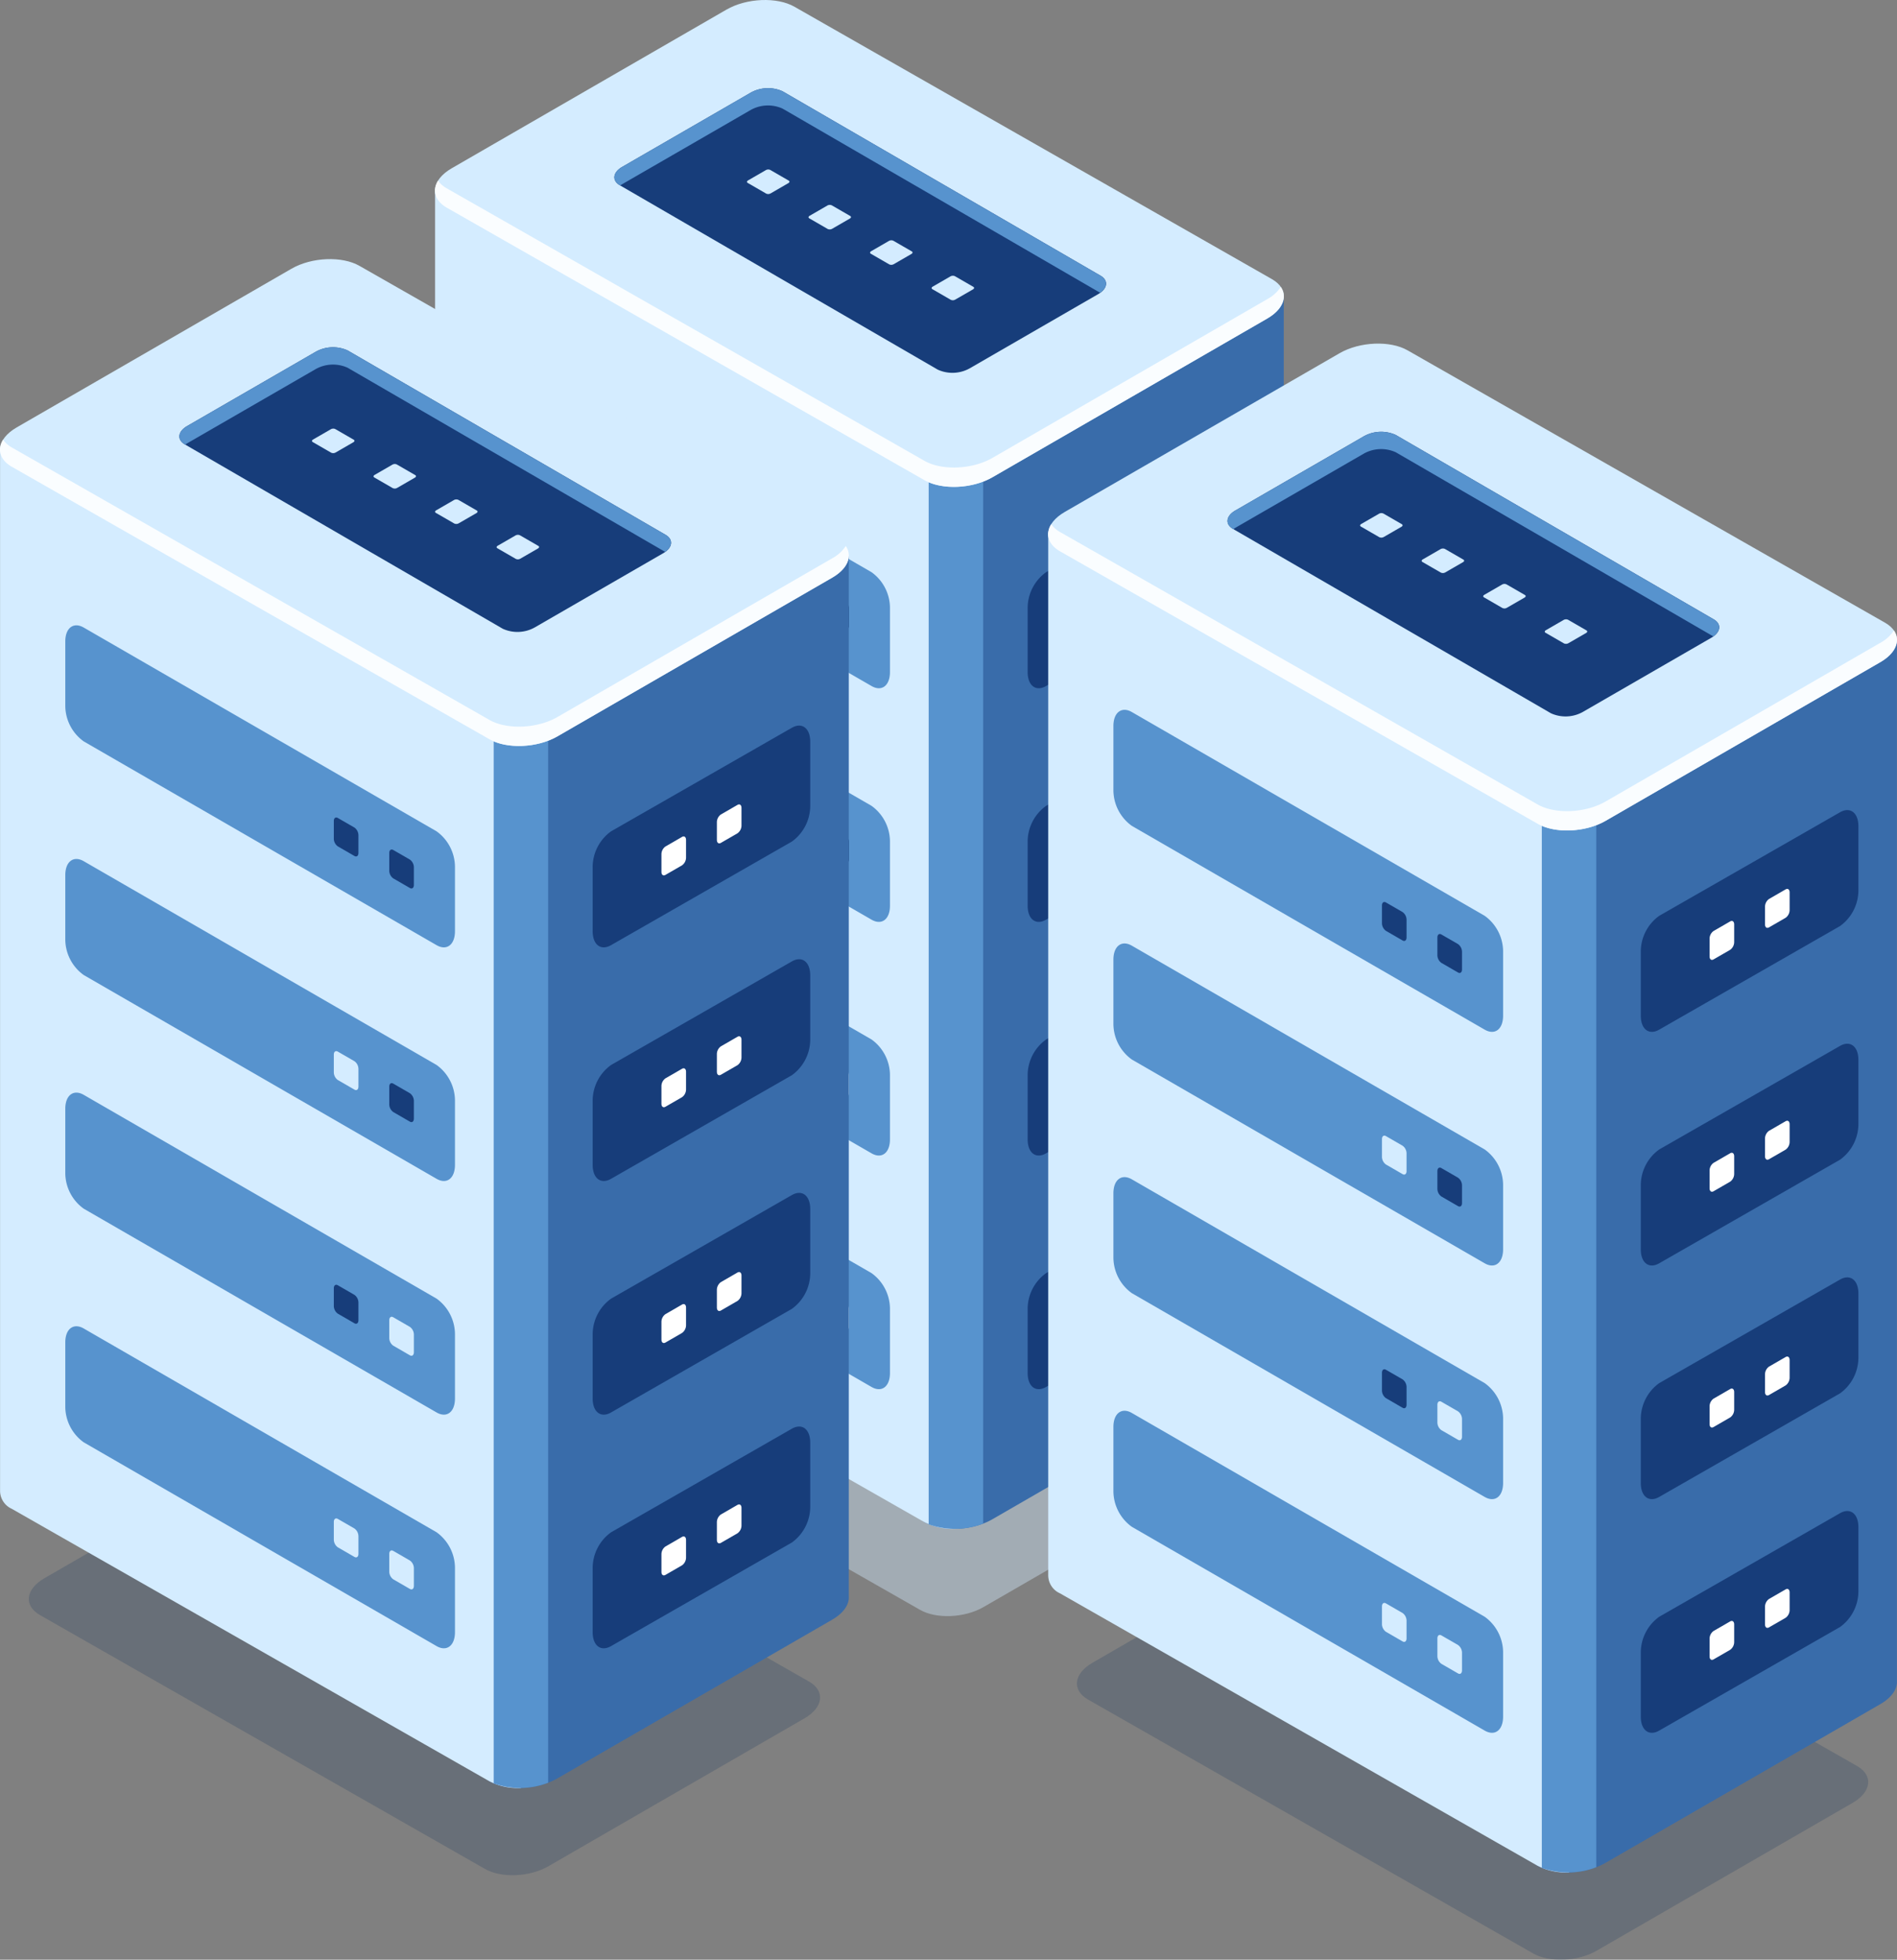 <svg xmlns="http://www.w3.org/2000/svg" width="353.903" height="365.459" viewBox="0 0 353.903 365.459">
  <rect x="0" y="0" width="353.903" height="365.459" fill="#808080" stroke="none"/>
  <g id="Group_51167" data-name="Group 51167" transform="translate(-297.45 -62.221)">
    <g id="Group_51148" data-name="Group 51148" transform="translate(297.45 62.221)">
      <g id="Group_51113" data-name="Group 51113" transform="translate(81.151)">
        <g id="Group_51107" data-name="Group 51107">
          <path id="Path_39596" data-name="Path 39596" d="M443.688,293.8l-83.042-47.351c-3.037-1.753-2.657-4.816.851-6.842l47.781-27.586c3.507-2.024,8.812-2.244,11.848-.491l83.043,47.351c3.036,1.753,2.656,4.816-.851,6.842l-47.781,27.586C452.03,295.333,446.725,295.554,443.688,293.8Z" transform="translate(-353.224 6.397)" fill="#c4d9e8" opacity="0.5"/>
          <path id="Path_39597" data-name="Path 39597" d="M512.773,285.766h0V91.9L435.7,71.726l-14.2-8.2c-3.259-1.881-8.949-1.645-12.711.527L395.55,71.7l-41.108-.023,12.174,187.151a3.682,3.682,0,0,0,2.183,3.406l76.912,58.033c3.258,1.881,8.948,1.646,12.71-.526l51.258-29.594C511.848,288.9,512.9,287.276,512.773,285.766Z" transform="translate(-354.425 -36.426)" fill="#396caa"/>
          <path id="Path_39598" data-name="Path 39598" d="M415.61,62.268a14.668,14.668,0,0,0-6.813,1.787L395.552,71.7l-41.108-.023V266.067a3.685,3.685,0,0,0,2.183,3.406l89.086,50.8a11.5,11.5,0,0,0,5.9,1.261l.919-195.6Z" transform="translate(-354.427 -36.424)" fill="#d4ecff"/>
          <path id="Path_39599" data-name="Path 39599" d="M425.872,306.91a14.482,14.482,0,0,0,10.161-.116V109.854H425.872Z" transform="translate(-333.77 -22.663)" fill="#5793ce"/>
          <path id="Path_39600" data-name="Path 39600" d="M445.714,131.746l-89.086-50.8c-3.258-1.881-2.849-5.166.913-7.338L408.8,44.018c3.762-2.172,9.452-2.408,12.711-.527l89.085,50.8c3.258,1.881,2.849,5.166-.913,7.338l-51.258,29.593C454.662,133.391,448.972,133.627,445.714,131.746Z" transform="translate(-354.429 -42.221)" fill="#d4ecff"/>
          <path id="Path_39601" data-name="Path 39601" d="M509.682,90.466l-51.258,29.593c-3.762,2.172-9.452,2.408-12.71.527l-89.086-50.8A4.9,4.9,0,0,1,355,68.348c-1.12,1.8-.612,3.754,1.624,5.046l89.086,50.8c3.258,1.881,8.948,1.645,12.71-.527l51.258-29.593c2.924-1.688,3.811-4.045,2.538-5.9A7.1,7.1,0,0,1,509.682,90.466Z" transform="translate(-354.429 -34.666)" fill="#fafdff"/>
          <g id="Group_51098" data-name="Group 51098" transform="translate(33.465 16.434)">
            <path id="Path_39602" data-name="Path 39602" d="M440.727,107.473l-59.31-34.381c-1.525-.881-1.334-2.417.427-3.434L405.83,55.81a6.609,6.609,0,0,1,5.947-.246l59.311,34.381c1.525.879,1.333,2.417-.427,3.434l-23.986,13.848A6.616,6.616,0,0,1,440.727,107.473Z" transform="translate(-380.387 -54.969)" fill="#173d7a"/>
            <g id="Group_51097" data-name="Group 51097" transform="translate(24.741 15.176)">
              <path id="Path_39603" data-name="Path 39603" d="M403.158,71.233l-3.437-1.984c-.211-.122-.184-.335.059-.476l3.318-1.916a.916.916,0,0,1,.823-.035l3.437,1.985c.211.121.184.334-.059.474L403.98,71.2A.916.916,0,0,1,403.158,71.233Z" transform="translate(-399.578 -66.741)" fill="#d4ecff"/>
              <path id="Path_39604" data-name="Path 39604" d="M412.064,76.354l-3.437-1.984c-.21-.122-.184-.335.059-.476L412,71.978a.914.914,0,0,1,.824-.034l3.437,1.984c.21.121.184.334-.059.474l-3.318,1.917A.918.918,0,0,1,412.064,76.354Z" transform="translate(-397.003 -65.26)" fill="#d4ecff"/>
              <path id="Path_39605" data-name="Path 39605" d="M420.971,81.475l-3.437-1.984c-.211-.121-.184-.334.059-.476l3.318-1.916a.912.912,0,0,1,.822-.034l3.437,1.984c.211.122.184.334-.059.476l-3.318,1.916A.912.912,0,0,1,420.971,81.475Z" transform="translate(-394.427 -63.779)" fill="#d4ecff"/>
              <path id="Path_39606" data-name="Path 39606" d="M429.877,86.6l-3.437-1.984c-.21-.121-.184-.334.059-.474l3.318-1.917a.918.918,0,0,1,.824-.034l3.437,1.984c.21.122.184.335-.059.476L430.7,86.562A.915.915,0,0,1,429.877,86.6Z" transform="translate(-391.852 -62.298)" fill="#d4ecff"/>
            </g>
            <path id="Path_39607" data-name="Path 39607" d="M381.417,73.092l.07.04c.116-.083.223-.168.357-.245L405.83,59.039a6.609,6.609,0,0,1,5.947-.246l59.241,34.34c1.405-1.006,1.479-2.375.07-3.188L411.777,55.563a6.609,6.609,0,0,0-5.947.246L381.844,69.658C380.083,70.675,379.892,72.212,381.417,73.092Z" transform="translate(-380.387 -54.969)" fill="#5793ce"/>
          </g>
          <g id="Group_51100" data-name="Group 51100" transform="translate(12.181 68.297)">
            <path id="Path_39608" data-name="Path 39608" d="M433.14,154.836l-65.825-38a8.226,8.226,0,0,1-3.437-6.564V98.208c0-2.531,1.539-3.693,3.437-2.6l65.825,38a8.23,8.23,0,0,1,3.436,6.566v12.059C436.576,154.769,435.038,155.932,433.14,154.836Z" transform="translate(-363.878 -95.198)" fill="#5793ce"/>
            <g id="Group_51099" data-name="Group 51099" transform="translate(50.097 35.829)">
              <path id="Path_39609" data-name="Path 39609" d="M414.6,134.8l-3.094-1.787a1.792,1.792,0,0,1-.749-1.431v-3.3c0-.552.335-.8.749-.566L414.6,129.5a1.8,1.8,0,0,1,.749,1.431v3.305C415.353,134.785,415.018,135.039,414.6,134.8Z" transform="translate(-400.418 -121.65)" fill="#173d7a"/>
              <path id="Path_39610" data-name="Path 39610" d="M406.58,130.167l-3.093-1.786a1.792,1.792,0,0,1-.749-1.431v-3.3c0-.552.335-.806.749-.566l3.093,1.785a1.792,1.792,0,0,1,.749,1.431v3.3C407.329,130.153,406.994,130.407,406.58,130.167Z" transform="translate(-402.738 -122.99)" fill="#173d7a"/>
            </g>
          </g>
          <g id="Group_51102" data-name="Group 51102" transform="translate(12.181 111.868)">
            <path id="Path_39611" data-name="Path 39611" d="M433.14,188.634l-65.825-38a8.23,8.23,0,0,1-3.437-6.566V132.006c0-2.531,1.539-3.693,3.437-2.6l65.825,38a8.23,8.23,0,0,1,3.436,6.566v12.059C436.576,188.567,435.038,189.73,433.14,188.634Z" transform="translate(-363.878 -128.996)" fill="#5793ce"/>
            <g id="Group_51101" data-name="Group 51101" transform="translate(50.097 35.829)">
              <path id="Path_39612" data-name="Path 39612" d="M414.6,168.6l-3.094-1.787a1.792,1.792,0,0,1-.749-1.431v-3.3c0-.55.335-.8.749-.566L414.6,163.3a1.792,1.792,0,0,1,.749,1.43v3.305C415.353,168.583,415.018,168.836,414.6,168.6Z" transform="translate(-400.418 -155.449)" fill="#173d7a"/>
              <path id="Path_39613" data-name="Path 39613" d="M406.58,163.965l-3.093-1.786a1.792,1.792,0,0,1-.749-1.431v-3.3c0-.552.335-.8.749-.566l3.093,1.786a1.794,1.794,0,0,1,.749,1.431v3.3C407.329,163.951,406.994,164.2,406.58,163.965Z" transform="translate(-402.738 -156.788)" fill="#d4ecff"/>
            </g>
          </g>
          <g id="Group_51104" data-name="Group 51104" transform="translate(12.181 155.44)">
            <path id="Path_39614" data-name="Path 39614" d="M433.14,222.433l-65.825-38a8.23,8.23,0,0,1-3.437-6.566V165.8c0-2.531,1.539-3.693,3.437-2.6l65.825,38a8.23,8.23,0,0,1,3.436,6.566v12.059C436.576,222.365,435.038,223.528,433.14,222.433Z" transform="translate(-363.878 -162.794)" fill="#5793ce"/>
            <g id="Group_51103" data-name="Group 51103" transform="translate(50.097 35.829)">
              <path id="Path_39615" data-name="Path 39615" d="M414.6,202.4l-3.094-1.787a1.792,1.792,0,0,1-.749-1.431v-3.3c0-.55.335-.8.749-.566l3.094,1.787a1.792,1.792,0,0,1,.749,1.431v3.3C415.353,202.381,415.018,202.634,414.6,202.4Z" transform="translate(-400.418 -189.247)" fill="#d4ecff"/>
              <path id="Path_39616" data-name="Path 39616" d="M406.58,197.764l-3.093-1.787a1.792,1.792,0,0,1-.749-1.431v-3.3c0-.552.335-.8.749-.566l3.093,1.786a1.794,1.794,0,0,1,.749,1.431v3.3C407.329,197.749,406.994,198,406.58,197.764Z" transform="translate(-402.738 -190.586)" fill="#173d7a"/>
            </g>
          </g>
          <g id="Group_51106" data-name="Group 51106" transform="translate(12.181 199.011)">
            <path id="Path_39617" data-name="Path 39617" d="M433.14,256.23l-65.825-38a8.23,8.23,0,0,1-3.437-6.566V199.6c0-2.531,1.539-3.693,3.437-2.6l65.825,38a8.23,8.23,0,0,1,3.436,6.566v12.059C436.576,256.163,435.038,257.326,433.14,256.23Z" transform="translate(-363.878 -196.592)" fill="#5793ce"/>
            <g id="Group_51105" data-name="Group 51105" transform="translate(50.097 35.829)">
              <path id="Path_39618" data-name="Path 39618" d="M414.6,236.194l-3.094-1.785a1.8,1.8,0,0,1-.749-1.432v-3.3c0-.55.335-.8.749-.566l3.094,1.787a1.792,1.792,0,0,1,.749,1.431v3.3C415.353,236.18,415.018,236.432,414.6,236.194Z" transform="translate(-400.418 -223.045)" fill="#d4ecff"/>
              <path id="Path_39619" data-name="Path 39619" d="M406.58,231.562l-3.093-1.787a1.792,1.792,0,0,1-.749-1.431v-3.3c0-.552.335-.8.749-.566l3.093,1.786a1.794,1.794,0,0,1,.749,1.431v3.3C407.329,231.547,406.994,231.8,406.58,231.562Z" transform="translate(-402.738 -224.384)" fill="#d4ecff"/>
            </g>
          </g>
        </g>
        <g id="Group_51108" data-name="Group 51108" transform="translate(110.567 86.993)">
          <path id="Path_39620" data-name="Path 39620" d="M443.632,150.643l33.721-19.308a8.23,8.23,0,0,0,3.437-6.564V112.71c0-2.529-1.539-3.692-3.437-2.6L443.632,129.42a8.23,8.23,0,0,0-3.437,6.566v12.059C440.2,150.576,441.734,151.739,443.632,150.643Z" transform="translate(-440.195 -109.701)" fill="#173d7a"/>
          <path id="Path_39621" data-name="Path 39621" d="M443.632,184.441l33.721-19.308a8.23,8.23,0,0,0,3.437-6.564v-12.06c0-2.529-1.539-3.692-3.437-2.6l-33.721,19.308a8.23,8.23,0,0,0-3.437,6.566v12.059C440.2,184.374,441.734,185.537,443.632,184.441Z" transform="translate(-440.195 -99.927)" fill="#173d7a"/>
          <path id="Path_39622" data-name="Path 39622" d="M443.632,218.239l33.721-19.308a8.228,8.228,0,0,0,3.437-6.564v-12.06c0-2.529-1.539-3.692-3.437-2.6l-33.721,19.307a8.23,8.23,0,0,0-3.437,6.566v12.059C440.2,218.172,441.734,219.334,443.632,218.239Z" transform="translate(-440.195 -90.153)" fill="#173d7a"/>
          <path id="Path_39623" data-name="Path 39623" d="M443.632,252.037l33.721-19.308a8.226,8.226,0,0,0,3.437-6.564V214.105c0-2.531-1.539-3.693-3.437-2.6l-33.721,19.307a8.23,8.23,0,0,0-3.437,6.566v12.059C440.2,251.97,441.734,253.132,443.632,252.037Z" transform="translate(-440.195 -80.38)" fill="#173d7a"/>
        </g>
        <g id="Group_51109" data-name="Group 51109" transform="translate(123.397 101.686)">
          <path id="Path_39624" data-name="Path 39624" d="M450.9,132.907l3.094-1.785a1.8,1.8,0,0,0,.749-1.431v-3.3c0-.552-.337-.806-.749-.566l-3.094,1.785a1.792,1.792,0,0,0-.749,1.431v3.3C450.147,132.893,450.482,133.147,450.9,132.907Z" transform="translate(-450.147 -119.758)" fill="#fff"/>
          <path id="Path_39625" data-name="Path 39625" d="M458.919,128.275l3.094-1.786a1.8,1.8,0,0,0,.749-1.431v-3.3c0-.552-.335-.806-.749-.567l-3.094,1.787a1.8,1.8,0,0,0-.748,1.431v3.3C458.171,128.261,458.506,128.513,458.919,128.275Z" transform="translate(-447.827 -121.097)" fill="#fff"/>
        </g>
        <g id="Group_51110" data-name="Group 51110" transform="translate(123.397 144.924)">
          <path id="Path_39626" data-name="Path 39626" d="M450.9,166.447l3.094-1.786a1.8,1.8,0,0,0,.749-1.431v-3.3c0-.552-.337-.806-.749-.566l-3.094,1.786a1.792,1.792,0,0,0-.749,1.431v3.3C450.147,166.433,450.482,166.685,450.9,166.447Z" transform="translate(-450.147 -153.298)" fill="#fff"/>
          <path id="Path_39627" data-name="Path 39627" d="M458.919,161.815l3.094-1.787a1.792,1.792,0,0,0,.749-1.431v-3.3c0-.55-.335-.8-.749-.566l-3.094,1.787a1.8,1.8,0,0,0-.748,1.431v3.3C458.171,161.8,458.506,162.053,458.919,161.815Z" transform="translate(-447.827 -154.637)" fill="#fff"/>
        </g>
        <g id="Group_51111" data-name="Group 51111" transform="translate(123.397 188.895)">
          <path id="Path_39628" data-name="Path 39628" d="M450.9,200.555l3.094-1.787a1.8,1.8,0,0,0,.749-1.431v-3.3c0-.55-.337-.8-.749-.566l-3.094,1.787a1.792,1.792,0,0,0-.749,1.431v3.3C450.147,200.54,450.482,200.793,450.9,200.555Z" transform="translate(-450.147 -187.406)" fill="#fff"/>
          <path id="Path_39629" data-name="Path 39629" d="M458.919,195.923l3.094-1.787a1.792,1.792,0,0,0,.749-1.431v-3.3c0-.552-.335-.8-.749-.566l-3.094,1.786a1.8,1.8,0,0,0-.748,1.431v3.3C458.171,195.908,458.506,196.162,458.919,195.923Z" transform="translate(-447.827 -188.745)" fill="#fff"/>
        </g>
        <g id="Group_51112" data-name="Group 51112" transform="translate(123.397 232.226)">
          <path id="Path_39630" data-name="Path 39630" d="M450.9,234.166l3.094-1.787a1.8,1.8,0,0,0,.749-1.431v-3.3c0-.552-.337-.8-.749-.566l-3.094,1.785a1.8,1.8,0,0,0-.749,1.432v3.3C450.147,234.151,450.482,234.4,450.9,234.166Z" transform="translate(-450.147 -221.017)" fill="#fff"/>
          <path id="Path_39631" data-name="Path 39631" d="M458.919,229.533l3.094-1.785a1.792,1.792,0,0,0,.749-1.431v-3.3c0-.552-.335-.8-.749-.566l-3.094,1.785a1.8,1.8,0,0,0-.748,1.431v3.3C458.171,229.519,458.506,229.773,458.919,229.533Z" transform="translate(-447.827 -222.356)" fill="#fff"/>
        </g>
      </g>
      <g id="Group_51130" data-name="Group 51130" transform="translate(0 48.321)">
        <g id="Group_51124" data-name="Group 51124">
          <path id="Path_39632" data-name="Path 39632" d="M380.74,331.282,297.7,283.931c-3.036-1.753-2.656-4.816.851-6.842L346.328,249.5c3.507-2.024,8.812-2.244,11.849-.491l83.042,47.351c3.037,1.753,2.656,4.816-.851,6.842l-47.781,27.586C389.081,332.815,383.776,333.036,380.74,331.282Z" transform="translate(-290.276 -31.085)" fill="#15325c" opacity="0.22" style="isolation: isolate"/>
          <path id="Path_39633" data-name="Path 39633" d="M449.825,323.248h0V129.38l-77.072-20.172-14.2-8.2c-3.258-1.881-8.948-1.645-12.71.527L332.6,109.186l-41.108-.023,12.172,187.151a3.685,3.685,0,0,0,2.183,3.406l76.912,58.033c3.259,1.882,8.949,1.646,12.711-.526l51.258-29.593C448.9,326.382,449.946,324.758,449.825,323.248Z" transform="translate(-291.477 -73.908)" fill="#396caa"/>
          <path id="Path_39634" data-name="Path 39634" d="M352.662,99.75a14.664,14.664,0,0,0-6.813,1.787L332.6,109.184l-41.108-.023V303.549a3.685,3.685,0,0,0,2.183,3.406l89.085,50.8a11.493,11.493,0,0,0,5.9,1.261l.919-195.6Z" transform="translate(-291.479 -73.906)" fill="#d4ecff"/>
          <path id="Path_39635" data-name="Path 39635" d="M362.924,344.392a14.479,14.479,0,0,0,10.16-.116V147.336h-10.16Z" transform="translate(-270.822 -60.145)" fill="#5793ce"/>
          <path id="Path_39636" data-name="Path 39636" d="M382.765,169.228l-89.085-50.8c-3.258-1.881-2.849-5.166.913-7.338L345.851,81.5c3.762-2.172,9.452-2.408,12.71-.527l89.086,50.8c3.258,1.881,2.849,5.166-.913,7.338L395.476,168.7C391.714,170.873,386.024,171.109,382.765,169.228Z" transform="translate(-291.481 -79.703)" fill="#d4ecff"/>
          <path id="Path_39637" data-name="Path 39637" d="M446.734,127.948l-51.258,29.593c-3.762,2.172-9.452,2.408-12.711.527l-89.085-50.8a4.921,4.921,0,0,1-1.626-1.443c-1.119,1.8-.611,3.754,1.626,5.046l89.085,50.8c3.259,1.881,8.949,1.645,12.711-.527l51.258-29.593c2.923-1.688,3.811-4.045,2.537-5.9A7.1,7.1,0,0,1,446.734,127.948Z" transform="translate(-291.481 -72.148)" fill="#fafdff"/>
          <g id="Group_51115" data-name="Group 51115" transform="translate(33.464 16.434)">
            <path id="Path_39638" data-name="Path 39638" d="M377.779,144.955l-59.311-34.381c-1.524-.881-1.333-2.417.428-3.434l23.985-13.848a6.612,6.612,0,0,1,5.948-.246l59.311,34.381c1.524.881,1.333,2.417-.428,3.434l-23.985,13.848A6.612,6.612,0,0,1,377.779,144.955Z" transform="translate(-317.439 -92.451)" fill="#173d7a"/>
            <g id="Group_51114" data-name="Group 51114" transform="translate(24.741 15.176)">
              <path id="Path_39639" data-name="Path 39639" d="M340.209,108.715l-3.436-1.984c-.211-.122-.186-.335.058-.476l3.32-1.916a.912.912,0,0,1,.822-.034l3.437,1.984c.21.121.184.334-.059.474l-3.318,1.917A.923.923,0,0,1,340.209,108.715Z" transform="translate(-336.63 -104.223)" fill="#d4ecff"/>
              <path id="Path_39640" data-name="Path 39640" d="M349.116,113.836l-3.437-1.984c-.211-.122-.184-.335.059-.476l3.318-1.916a.912.912,0,0,1,.823-.034l3.437,1.984c.211.121.184.334-.059.474l-3.318,1.917A.912.912,0,0,1,349.116,113.836Z" transform="translate(-334.055 -102.742)" fill="#d4ecff"/>
              <path id="Path_39641" data-name="Path 39641" d="M358.022,118.957l-3.437-1.984c-.21-.121-.184-.334.059-.474l3.318-1.917a.914.914,0,0,1,.824-.034l3.437,1.984c.21.122.184.335-.059.476l-3.318,1.916A.914.914,0,0,1,358.022,118.957Z" transform="translate(-331.479 -101.261)" fill="#d4ecff"/>
              <path id="Path_39642" data-name="Path 39642" d="M366.929,124.077l-3.437-1.984c-.211-.121-.184-.334.059-.474l3.318-1.916a.912.912,0,0,1,.823-.035l3.437,1.984c.211.122.184.335-.059.476l-3.318,1.916A.912.912,0,0,1,366.929,124.077Z" transform="translate(-328.903 -99.78)" fill="#d4ecff"/>
            </g>
            <path id="Path_39643" data-name="Path 39643" d="M318.468,110.574l.071.041a4.037,4.037,0,0,1,.357-.246l23.985-13.848a6.612,6.612,0,0,1,5.948-.246l59.24,34.34c1.405-1.006,1.479-2.375.071-3.188L348.829,93.045a6.612,6.612,0,0,0-5.948.246L318.9,107.14C317.135,108.157,316.944,109.694,318.468,110.574Z" transform="translate(-317.439 -92.451)" fill="#5793ce"/>
          </g>
          <g id="Group_51117" data-name="Group 51117" transform="translate(12.181 68.297)">
            <path id="Path_39644" data-name="Path 39644" d="M370.191,192.319l-65.825-38a8.229,8.229,0,0,1-3.436-6.566V135.69c0-2.531,1.538-3.693,3.436-2.6l65.825,38a8.229,8.229,0,0,1,3.436,6.566v12.059C373.627,192.251,372.089,193.414,370.191,192.319Z" transform="translate(-300.93 -132.68)" fill="#5793ce"/>
            <g id="Group_51116" data-name="Group 51116" transform="translate(50.096 35.829)">
              <path id="Path_39645" data-name="Path 39645" d="M351.655,172.282l-3.093-1.787a1.792,1.792,0,0,1-.749-1.431v-3.3c0-.55.335-.8.749-.566l3.093,1.786a1.8,1.8,0,0,1,.749,1.431v3.305C352.4,172.267,352.069,172.52,351.655,172.282Z" transform="translate(-337.469 -159.133)" fill="#173d7a"/>
              <path id="Path_39646" data-name="Path 39646" d="M343.632,167.649l-3.094-1.786a1.8,1.8,0,0,1-.749-1.431v-3.3c0-.552.336-.8.749-.566l3.094,1.786a1.792,1.792,0,0,1,.749,1.431v3.3C344.381,167.635,344.046,167.889,343.632,167.649Z" transform="translate(-339.789 -160.472)" fill="#173d7a"/>
            </g>
          </g>
          <g id="Group_51119" data-name="Group 51119" transform="translate(12.181 111.868)">
            <path id="Path_39647" data-name="Path 39647" d="M370.191,226.117l-65.825-38a8.229,8.229,0,0,1-3.436-6.566V169.488c0-2.531,1.538-3.693,3.436-2.6l65.825,38a8.229,8.229,0,0,1,3.436,6.566v12.059C373.627,226.049,372.089,227.212,370.191,226.117Z" transform="translate(-300.93 -166.478)" fill="#5793ce"/>
            <g id="Group_51118" data-name="Group 51118" transform="translate(50.096 35.829)">
              <path id="Path_39648" data-name="Path 39648" d="M351.655,206.08l-3.093-1.785a1.8,1.8,0,0,1-.749-1.431v-3.305c0-.55.335-.8.749-.566l3.093,1.787a1.792,1.792,0,0,1,.749,1.431v3.3C352.4,206.065,352.069,206.318,351.655,206.08Z" transform="translate(-337.469 -192.931)" fill="#173d7a"/>
              <path id="Path_39649" data-name="Path 39649" d="M343.632,201.447l-3.094-1.786a1.8,1.8,0,0,1-.749-1.431v-3.3c0-.552.336-.8.749-.566l3.094,1.786a1.792,1.792,0,0,1,.749,1.431v3.3C344.381,201.433,344.046,201.687,343.632,201.447Z" transform="translate(-339.789 -194.27)" fill="#d4ecff"/>
            </g>
          </g>
          <g id="Group_51121" data-name="Group 51121" transform="translate(12.181 155.44)">
            <path id="Path_39650" data-name="Path 39650" d="M370.191,259.915l-65.825-38a8.229,8.229,0,0,1-3.436-6.566V203.286c0-2.531,1.538-3.693,3.436-2.6l65.825,38a8.229,8.229,0,0,1,3.436,6.566v12.059C373.627,259.847,372.089,261.01,370.191,259.915Z" transform="translate(-300.93 -200.276)" fill="#5793ce"/>
            <g id="Group_51120" data-name="Group 51120" transform="translate(50.096 35.829)">
              <path id="Path_39651" data-name="Path 39651" d="M351.655,239.878l-3.093-1.787a1.792,1.792,0,0,1-.749-1.431v-3.3c0-.552.335-.806.749-.567l3.093,1.787a1.792,1.792,0,0,1,.749,1.431v3.3C352.4,239.863,352.069,240.116,351.655,239.878Z" transform="translate(-337.469 -226.729)" fill="#d4ecff"/>
              <path id="Path_39652" data-name="Path 39652" d="M343.632,235.246l-3.094-1.787a1.8,1.8,0,0,1-.749-1.431v-3.3c0-.552.336-.8.749-.566l3.094,1.786a1.8,1.8,0,0,1,.749,1.431v3.3C344.381,235.231,344.046,235.485,343.632,235.246Z" transform="translate(-339.789 -228.068)" fill="#173d7a"/>
            </g>
          </g>
          <g id="Group_51123" data-name="Group 51123" transform="translate(12.181 199.011)">
            <path id="Path_39653" data-name="Path 39653" d="M370.191,293.712l-65.825-38a8.229,8.229,0,0,1-3.436-6.566V237.084c0-2.531,1.538-3.693,3.436-2.6l65.825,38a8.229,8.229,0,0,1,3.436,6.566v12.059C373.627,293.645,372.089,294.808,370.191,293.712Z" transform="translate(-300.93 -234.074)" fill="#5793ce"/>
            <g id="Group_51122" data-name="Group 51122" transform="translate(50.096 35.829)">
              <path id="Path_39654" data-name="Path 39654" d="M351.655,273.676l-3.093-1.786a1.8,1.8,0,0,1-.749-1.431v-3.306c0-.55.335-.8.749-.566l3.093,1.787a1.792,1.792,0,0,1,.749,1.431v3.3C352.4,273.662,352.069,273.914,351.655,273.676Z" transform="translate(-337.469 -260.527)" fill="#d4ecff"/>
              <path id="Path_39655" data-name="Path 39655" d="M343.632,269.044l-3.094-1.787a1.8,1.8,0,0,1-.749-1.431v-3.3c0-.55.336-.8.749-.566l3.094,1.786a1.8,1.8,0,0,1,.749,1.431v3.305C344.381,269.029,344.046,269.282,343.632,269.044Z" transform="translate(-339.789 -261.866)" fill="#d4ecff"/>
            </g>
          </g>
        </g>
        <g id="Group_51125" data-name="Group 51125" transform="translate(110.567 86.993)">
          <path id="Path_39656" data-name="Path 39656" d="M380.683,188.125,414.4,168.817a8.229,8.229,0,0,0,3.436-6.564v-12.06c0-2.529-1.538-3.692-3.436-2.6L380.683,166.9a8.229,8.229,0,0,0-3.436,6.566v12.059C377.247,188.058,378.785,189.221,380.683,188.125Z" transform="translate(-377.247 -147.183)" fill="#173d7a"/>
          <path id="Path_39657" data-name="Path 39657" d="M380.683,221.923,414.4,202.615a8.227,8.227,0,0,0,3.436-6.564V183.99c0-2.529-1.538-3.692-3.436-2.6L380.683,200.7a8.229,8.229,0,0,0-3.436,6.566v12.059C377.247,221.856,378.785,223.018,380.683,221.923Z" transform="translate(-377.247 -137.409)" fill="#173d7a"/>
          <path id="Path_39658" data-name="Path 39658" d="M380.683,255.721,414.4,236.413a8.225,8.225,0,0,0,3.436-6.564V217.789c0-2.531-1.538-3.693-3.436-2.6L380.683,234.5a8.229,8.229,0,0,0-3.436,6.566v12.059C377.247,255.654,378.785,256.816,380.683,255.721Z" transform="translate(-377.247 -127.635)" fill="#173d7a"/>
          <path id="Path_39659" data-name="Path 39659" d="M380.683,289.519,414.4,270.212a8.229,8.229,0,0,0,3.436-6.566V251.587c0-2.531-1.538-3.693-3.436-2.6L380.683,268.3a8.229,8.229,0,0,0-3.436,6.566v12.059C377.247,289.452,378.785,290.614,380.683,289.519Z" transform="translate(-377.247 -117.862)" fill="#173d7a"/>
        </g>
        <g id="Group_51126" data-name="Group 51126" transform="translate(123.397 101.686)">
          <path id="Path_39660" data-name="Path 39660" d="M387.948,170.389l3.093-1.786a1.792,1.792,0,0,0,.749-1.431v-3.3c0-.552-.335-.806-.749-.566l-3.093,1.786a1.792,1.792,0,0,0-.749,1.431v3.3C387.2,170.375,387.534,170.629,387.948,170.389Z" transform="translate(-387.199 -157.24)" fill="#fff"/>
          <path id="Path_39661" data-name="Path 39661" d="M395.971,165.757l3.094-1.786a1.8,1.8,0,0,0,.749-1.431v-3.3c0-.552-.336-.806-.749-.567l-3.094,1.787a1.792,1.792,0,0,0-.749,1.431v3.3C395.222,165.743,395.557,166,395.971,165.757Z" transform="translate(-384.879 -158.579)" fill="#fff"/>
        </g>
        <g id="Group_51127" data-name="Group 51127" transform="translate(123.397 144.924)">
          <path id="Path_39662" data-name="Path 39662" d="M387.948,203.929l3.093-1.785a1.792,1.792,0,0,0,.749-1.431v-3.3c0-.552-.335-.806-.749-.566l-3.093,1.785a1.792,1.792,0,0,0-.749,1.431v3.3C387.2,203.915,387.534,204.167,387.948,203.929Z" transform="translate(-387.199 -190.78)" fill="#fff"/>
          <path id="Path_39663" data-name="Path 39663" d="M395.971,199.3l3.094-1.785a1.8,1.8,0,0,0,.749-1.431v-3.3c0-.552-.336-.806-.749-.567L395.971,194a1.792,1.792,0,0,0-.749,1.431v3.3C395.222,199.283,395.557,199.535,395.971,199.3Z" transform="translate(-384.879 -192.119)" fill="#fff"/>
        </g>
        <g id="Group_51128" data-name="Group 51128" transform="translate(123.397 188.895)">
          <path id="Path_39664" data-name="Path 39664" d="M387.948,238.037l3.093-1.787a1.792,1.792,0,0,0,.749-1.43v-3.3c0-.552-.335-.806-.749-.567l-3.093,1.787a1.792,1.792,0,0,0-.749,1.431v3.3C387.2,238.021,387.534,238.275,387.948,238.037Z" transform="translate(-387.199 -224.888)" fill="#fff"/>
          <path id="Path_39665" data-name="Path 39665" d="M395.971,233.405l3.094-1.787a1.8,1.8,0,0,0,.749-1.431v-3.3c0-.552-.336-.8-.749-.566l-3.094,1.786a1.8,1.8,0,0,0-.749,1.431v3.3C395.222,233.39,395.557,233.644,395.971,233.405Z" transform="translate(-384.879 -226.227)" fill="#fff"/>
        </g>
        <g id="Group_51129" data-name="Group 51129" transform="translate(123.397 232.226)">
          <path id="Path_39666" data-name="Path 39666" d="M387.948,271.648l3.093-1.787a1.792,1.792,0,0,0,.749-1.431v-3.3c0-.551-.335-.8-.749-.566l-3.093,1.787a1.792,1.792,0,0,0-.749,1.43v3.305C387.2,271.633,387.534,271.886,387.948,271.648Z" transform="translate(-387.199 -258.499)" fill="#fff"/>
          <path id="Path_39667" data-name="Path 39667" d="M395.971,267.016l3.094-1.787a1.8,1.8,0,0,0,.749-1.431v-3.3c0-.552-.336-.8-.749-.566l-3.094,1.786a1.794,1.794,0,0,0-.749,1.431v3.3C395.222,267,395.557,267.255,395.971,267.016Z" transform="translate(-384.879 -259.838)" fill="#fff"/>
        </g>
      </g>
      <g id="Group_51147" data-name="Group 51147" transform="translate(195.538 64.078)">
        <g id="Group_51141" data-name="Group 51141">
          <path id="Path_39668" data-name="Path 39668" d="M532.417,343.505l-83.042-47.351c-3.037-1.753-2.657-4.816.851-6.842l47.779-27.586c3.508-2.024,8.813-2.244,11.849-.491L592.9,308.587c3.036,1.753,2.656,4.816-.851,6.842l-47.781,27.586C540.759,345.04,535.454,345.259,532.417,343.505Z" transform="translate(-441.953 -43.308)" fill="#15325c" opacity="0.22" style="isolation: isolate"/>
          <path id="Path_39669" data-name="Path 39669" d="M601.5,335.47h0V141.6L524.43,121.431l-14.2-8.2c-3.259-1.881-8.949-1.645-12.711.527l-13.245,7.647-41.108-.023,12.174,187.151a3.682,3.682,0,0,0,2.183,3.406l76.912,58.035c3.258,1.88,8.948,1.645,12.71-.527l51.258-29.594C600.577,338.6,601.625,336.981,601.5,335.47Z" transform="translate(-443.154 -86.131)" fill="#396caa"/>
          <path id="Path_39670" data-name="Path 39670" d="M504.339,111.973a14.669,14.669,0,0,0-6.813,1.787l-13.245,7.647-41.108-.023V315.772a3.685,3.685,0,0,0,2.183,3.406l89.086,50.8a11.5,11.5,0,0,0,5.9,1.26l.919-195.6Z" transform="translate(-443.156 -86.129)" fill="#d4ecff"/>
          <path id="Path_39671" data-name="Path 39671" d="M514.6,356.615a14.482,14.482,0,0,0,10.161-.116V159.559H514.6Z" transform="translate(-422.499 -72.368)" fill="#5793ce"/>
          <path id="Path_39672" data-name="Path 39672" d="M534.443,181.451l-89.086-50.8c-3.258-1.881-2.849-5.166.913-7.338l51.258-29.593c3.762-2.172,9.452-2.408,12.711-.527l89.085,50.8c3.258,1.881,2.849,5.166-.913,7.338l-51.258,29.593C543.391,183.1,537.7,183.332,534.443,181.451Z" transform="translate(-443.158 -91.926)" fill="#d4ecff"/>
          <path id="Path_39673" data-name="Path 39673" d="M598.411,140.171l-51.258,29.593c-3.762,2.172-9.452,2.408-12.71.527l-89.086-50.8a4.916,4.916,0,0,1-1.624-1.443c-1.12,1.8-.612,3.754,1.624,5.046l89.086,50.8c3.258,1.881,8.948,1.645,12.71-.527l51.258-29.593c2.924-1.688,3.811-4.045,2.538-5.9A7.1,7.1,0,0,1,598.411,140.171Z" transform="translate(-443.158 -84.371)" fill="#fafdff"/>
          <g id="Group_51132" data-name="Group 51132" transform="translate(33.465 16.434)">
            <path id="Path_39674" data-name="Path 39674" d="M529.456,157.178,470.146,122.8c-1.525-.88-1.334-2.417.427-3.434l23.986-13.848a6.61,6.61,0,0,1,5.947-.246l59.311,34.381c1.525.881,1.333,2.417-.427,3.434L535.4,156.932A6.612,6.612,0,0,1,529.456,157.178Z" transform="translate(-469.116 -104.674)" fill="#173d7a"/>
            <g id="Group_51131" data-name="Group 51131" transform="translate(24.741 15.176)">
              <path id="Path_39675" data-name="Path 39675" d="M491.887,120.938l-3.437-1.984c-.211-.122-.184-.335.059-.476l3.318-1.916a.912.912,0,0,1,.822-.034l3.437,1.984c.211.121.184.334-.059.474l-3.318,1.917A.92.92,0,0,1,491.887,120.938Z" transform="translate(-488.307 -116.446)" fill="#d4ecff"/>
              <path id="Path_39676" data-name="Path 39676" d="M500.793,126.059l-3.437-1.984c-.21-.122-.184-.335.059-.476l3.318-1.916a.914.914,0,0,1,.824-.034l3.437,1.984c.21.121.184.334-.059.474l-3.318,1.917A.914.914,0,0,1,500.793,126.059Z" transform="translate(-485.732 -114.965)" fill="#d4ecff"/>
              <path id="Path_39677" data-name="Path 39677" d="M509.7,131.18l-3.437-1.984c-.211-.121-.184-.334.059-.474l3.318-1.917a.912.912,0,0,1,.822-.034l3.437,1.984c.211.122.184.335-.059.476l-3.318,1.916A.912.912,0,0,1,509.7,131.18Z" transform="translate(-483.156 -113.484)" fill="#d4ecff"/>
              <path id="Path_39678" data-name="Path 39678" d="M518.606,136.3l-3.437-1.984c-.21-.121-.184-.334.059-.474l3.318-1.916a.915.915,0,0,1,.824-.035l3.437,1.984c.21.122.184.335-.059.476l-3.318,1.916A.915.915,0,0,1,518.606,136.3Z" transform="translate(-480.581 -112.003)" fill="#d4ecff"/>
            </g>
            <path id="Path_39679" data-name="Path 39679" d="M470.146,122.8l.07.041a4.035,4.035,0,0,1,.357-.246l23.986-13.848a6.61,6.61,0,0,1,5.947-.246l59.241,34.34c1.405-1.006,1.479-2.375.07-3.188l-59.311-34.381a6.61,6.61,0,0,0-5.947.246l-23.986,13.848C468.812,120.38,468.621,121.917,470.146,122.8Z" transform="translate(-469.116 -104.674)" fill="#5793ce"/>
          </g>
          <g id="Group_51134" data-name="Group 51134" transform="translate(12.181 68.297)">
            <path id="Path_39680" data-name="Path 39680" d="M521.869,204.542l-65.825-38a8.23,8.23,0,0,1-3.437-6.566V147.913c0-2.531,1.539-3.693,3.437-2.6l65.825,38a8.229,8.229,0,0,1,3.436,6.566v12.059C525.3,204.474,523.767,205.637,521.869,204.542Z" transform="translate(-452.607 -144.903)" fill="#5793ce"/>
            <g id="Group_51133" data-name="Group 51133" transform="translate(50.097 35.829)">
              <path id="Path_39681" data-name="Path 39681" d="M503.333,184.505l-3.094-1.787a1.792,1.792,0,0,1-.749-1.431v-3.3c0-.55.335-.8.749-.566l3.094,1.786a1.8,1.8,0,0,1,.749,1.431v3.305C504.082,184.49,503.747,184.743,503.333,184.505Z" transform="translate(-489.147 -171.356)" fill="#173d7a"/>
              <path id="Path_39682" data-name="Path 39682" d="M495.309,179.872l-3.093-1.786a1.792,1.792,0,0,1-.749-1.431v-3.3c0-.552.335-.8.749-.566l3.093,1.785a1.792,1.792,0,0,1,.749,1.431v3.3C496.058,179.858,495.723,180.112,495.309,179.872Z" transform="translate(-491.467 -172.695)" fill="#173d7a"/>
            </g>
          </g>
          <g id="Group_51136" data-name="Group 51136" transform="translate(12.181 111.868)">
            <path id="Path_39683" data-name="Path 39683" d="M521.869,238.34l-65.825-38a8.23,8.23,0,0,1-3.437-6.566V181.711c0-2.531,1.539-3.693,3.437-2.6l65.825,38a8.229,8.229,0,0,1,3.436,6.566v12.059C525.3,238.272,523.767,239.435,521.869,238.34Z" transform="translate(-452.607 -178.701)" fill="#5793ce"/>
            <g id="Group_51135" data-name="Group 51135" transform="translate(50.097 35.829)">
              <path id="Path_39684" data-name="Path 39684" d="M503.333,218.3l-3.094-1.787a1.792,1.792,0,0,1-.749-1.43v-3.305c0-.55.335-.8.749-.566L503.333,213a1.792,1.792,0,0,1,.749,1.431v3.3C504.082,218.288,503.747,218.542,503.333,218.3Z" transform="translate(-489.147 -205.154)" fill="#173d7a"/>
              <path id="Path_39685" data-name="Path 39685" d="M495.309,213.67l-3.093-1.786a1.792,1.792,0,0,1-.749-1.431v-3.3c0-.552.335-.8.749-.566l3.093,1.786a1.792,1.792,0,0,1,.749,1.431v3.3C496.058,213.656,495.723,213.91,495.309,213.67Z" transform="translate(-491.467 -206.493)" fill="#d4ecff"/>
            </g>
          </g>
          <g id="Group_51138" data-name="Group 51138" transform="translate(12.181 155.44)">
            <path id="Path_39686" data-name="Path 39686" d="M521.869,272.138l-65.825-38a8.23,8.23,0,0,1-3.437-6.566V215.509c0-2.531,1.539-3.694,3.437-2.6l65.825,38a8.229,8.229,0,0,1,3.436,6.566V269.54C525.3,272.07,523.767,273.233,521.869,272.138Z" transform="translate(-452.607 -212.499)" fill="#5793ce"/>
            <g id="Group_51137" data-name="Group 51137" transform="translate(50.097 35.829)">
              <path id="Path_39687" data-name="Path 39687" d="M503.333,252.1l-3.094-1.787a1.792,1.792,0,0,1-.749-1.43v-3.305c0-.55.335-.8.749-.566l3.094,1.787a1.792,1.792,0,0,1,.749,1.431v3.3C504.082,252.086,503.747,252.339,503.333,252.1Z" transform="translate(-489.147 -238.952)" fill="#d4ecff"/>
              <path id="Path_39688" data-name="Path 39688" d="M495.309,247.469l-3.093-1.787a1.792,1.792,0,0,1-.749-1.431v-3.3c0-.552.335-.8.749-.566l3.093,1.786a1.8,1.8,0,0,1,.749,1.431v3.3C496.058,247.454,495.723,247.708,495.309,247.469Z" transform="translate(-491.467 -240.291)" fill="#173d7a"/>
            </g>
          </g>
          <g id="Group_51140" data-name="Group 51140" transform="translate(12.181 199.011)">
            <path id="Path_39689" data-name="Path 39689" d="M521.869,305.936l-65.825-38a8.23,8.23,0,0,1-3.437-6.566V249.307c0-2.531,1.539-3.694,3.437-2.6l65.825,38a8.229,8.229,0,0,1,3.436,6.566v12.059C525.3,305.868,523.767,307.031,521.869,305.936Z" transform="translate(-452.607 -246.297)" fill="#5793ce"/>
            <g id="Group_51139" data-name="Group 51139" transform="translate(50.097 35.829)">
              <path id="Path_39690" data-name="Path 39690" d="M503.333,285.9l-3.094-1.786a1.8,1.8,0,0,1-.749-1.431v-3.305c0-.551.335-.8.749-.566l3.094,1.787a1.792,1.792,0,0,1,.749,1.431v3.3C504.082,285.885,503.747,286.137,503.333,285.9Z" transform="translate(-489.147 -272.75)" fill="#d4ecff"/>
              <path id="Path_39691" data-name="Path 39691" d="M495.309,281.267l-3.093-1.787a1.792,1.792,0,0,1-.749-1.431v-3.3c0-.552.335-.8.749-.566l3.093,1.786a1.8,1.8,0,0,1,.749,1.431v3.3C496.058,281.252,495.723,281.506,495.309,281.267Z" transform="translate(-491.467 -274.089)" fill="#d4ecff"/>
            </g>
          </g>
        </g>
        <g id="Group_51142" data-name="Group 51142" transform="translate(110.567 86.994)">
          <path id="Path_39692" data-name="Path 39692" d="M532.361,200.348l33.721-19.308a8.23,8.23,0,0,0,3.437-6.564v-12.06c0-2.529-1.539-3.692-3.437-2.6l-33.721,19.307a8.23,8.23,0,0,0-3.437,6.566V197.75C528.924,200.281,530.463,201.443,532.361,200.348Z" transform="translate(-528.924 -159.406)" fill="#173d7a"/>
          <path id="Path_39693" data-name="Path 39693" d="M532.361,234.146l33.721-19.308a8.228,8.228,0,0,0,3.437-6.564v-12.06c0-2.529-1.539-3.692-3.437-2.6l-33.721,19.307a8.23,8.23,0,0,0-3.437,6.566v12.059C528.924,234.079,530.463,235.241,532.361,234.146Z" transform="translate(-528.924 -149.633)" fill="#173d7a"/>
          <path id="Path_39694" data-name="Path 39694" d="M532.361,267.944l33.721-19.308a8.226,8.226,0,0,0,3.437-6.564V230.012c0-2.531-1.539-3.694-3.437-2.6l-33.721,19.307a8.23,8.23,0,0,0-3.437,6.566v12.059C528.924,267.877,530.463,269.039,532.361,267.944Z" transform="translate(-528.924 -139.859)" fill="#173d7a"/>
          <path id="Path_39695" data-name="Path 39695" d="M532.361,301.742l33.721-19.307a8.23,8.23,0,0,0,3.437-6.566V263.81c0-2.531-1.539-3.694-3.437-2.6l-33.721,19.307a8.23,8.23,0,0,0-3.437,6.566v12.059C528.924,301.675,530.463,302.837,532.361,301.742Z" transform="translate(-528.924 -130.085)" fill="#173d7a"/>
        </g>
        <g id="Group_51143" data-name="Group 51143" transform="translate(123.397 101.686)">
          <path id="Path_39696" data-name="Path 39696" d="M539.625,182.612l3.094-1.785a1.8,1.8,0,0,0,.749-1.431v-3.3c0-.552-.336-.806-.749-.566l-3.094,1.785a1.792,1.792,0,0,0-.749,1.431v3.3C538.876,182.6,539.211,182.852,539.625,182.612Z" transform="translate(-538.876 -169.463)" fill="#fff"/>
          <path id="Path_39697" data-name="Path 39697" d="M547.648,177.98l3.094-1.786a1.8,1.8,0,0,0,.749-1.431v-3.3c0-.552-.335-.806-.749-.567l-3.094,1.787a1.8,1.8,0,0,0-.748,1.431v3.3C546.9,177.966,547.235,178.218,547.648,177.98Z" transform="translate(-536.556 -170.802)" fill="#fff"/>
        </g>
        <g id="Group_51144" data-name="Group 51144" transform="translate(123.397 144.924)">
          <path id="Path_39698" data-name="Path 39698" d="M539.625,216.152l3.094-1.786a1.8,1.8,0,0,0,.749-1.431v-3.3c0-.552-.336-.806-.749-.566l-3.094,1.786a1.792,1.792,0,0,0-.749,1.431v3.3C538.876,216.138,539.211,216.392,539.625,216.152Z" transform="translate(-538.876 -203.003)" fill="#fff"/>
          <path id="Path_39699" data-name="Path 39699" d="M547.648,211.52l3.094-1.785a1.8,1.8,0,0,0,.749-1.431V205c0-.552-.335-.806-.749-.567l-3.094,1.787a1.8,1.8,0,0,0-.748,1.431v3.3C546.9,211.506,547.235,211.758,547.648,211.52Z" transform="translate(-536.556 -204.342)" fill="#fff"/>
        </g>
        <g id="Group_51145" data-name="Group 51145" transform="translate(123.397 188.895)">
          <path id="Path_39700" data-name="Path 39700" d="M539.625,250.26l3.094-1.787a1.8,1.8,0,0,0,.749-1.43v-3.3c0-.552-.336-.806-.749-.567l-3.094,1.787a1.792,1.792,0,0,0-.749,1.431v3.3C538.876,250.245,539.211,250.5,539.625,250.26Z" transform="translate(-538.876 -237.111)" fill="#fff"/>
          <path id="Path_39701" data-name="Path 39701" d="M547.648,245.628l3.094-1.787a1.792,1.792,0,0,0,.749-1.431v-3.3c0-.552-.335-.8-.749-.566l-3.094,1.786a1.8,1.8,0,0,0-.748,1.431v3.3C546.9,245.613,547.235,245.867,547.648,245.628Z" transform="translate(-536.556 -238.45)" fill="#fff"/>
        </g>
        <g id="Group_51146" data-name="Group 51146" transform="translate(123.397 232.226)">
          <path id="Path_39702" data-name="Path 39702" d="M539.625,283.871l3.094-1.787a1.8,1.8,0,0,0,.749-1.431v-3.3c0-.55-.336-.8-.749-.566l-3.094,1.785a1.8,1.8,0,0,0-.749,1.431v3.305C538.876,283.855,539.211,284.109,539.625,283.871Z" transform="translate(-538.876 -270.722)" fill="#fff"/>
          <path id="Path_39703" data-name="Path 39703" d="M547.648,279.238l3.094-1.785a1.792,1.792,0,0,0,.749-1.431v-3.3c0-.552-.335-.8-.749-.566l-3.094,1.785a1.8,1.8,0,0,0-.748,1.431v3.3C546.9,279.224,547.235,279.478,547.648,279.238Z" transform="translate(-536.556 -272.061)" fill="#fff"/>
        </g>
      </g>
    </g>
  </g>
</svg>
